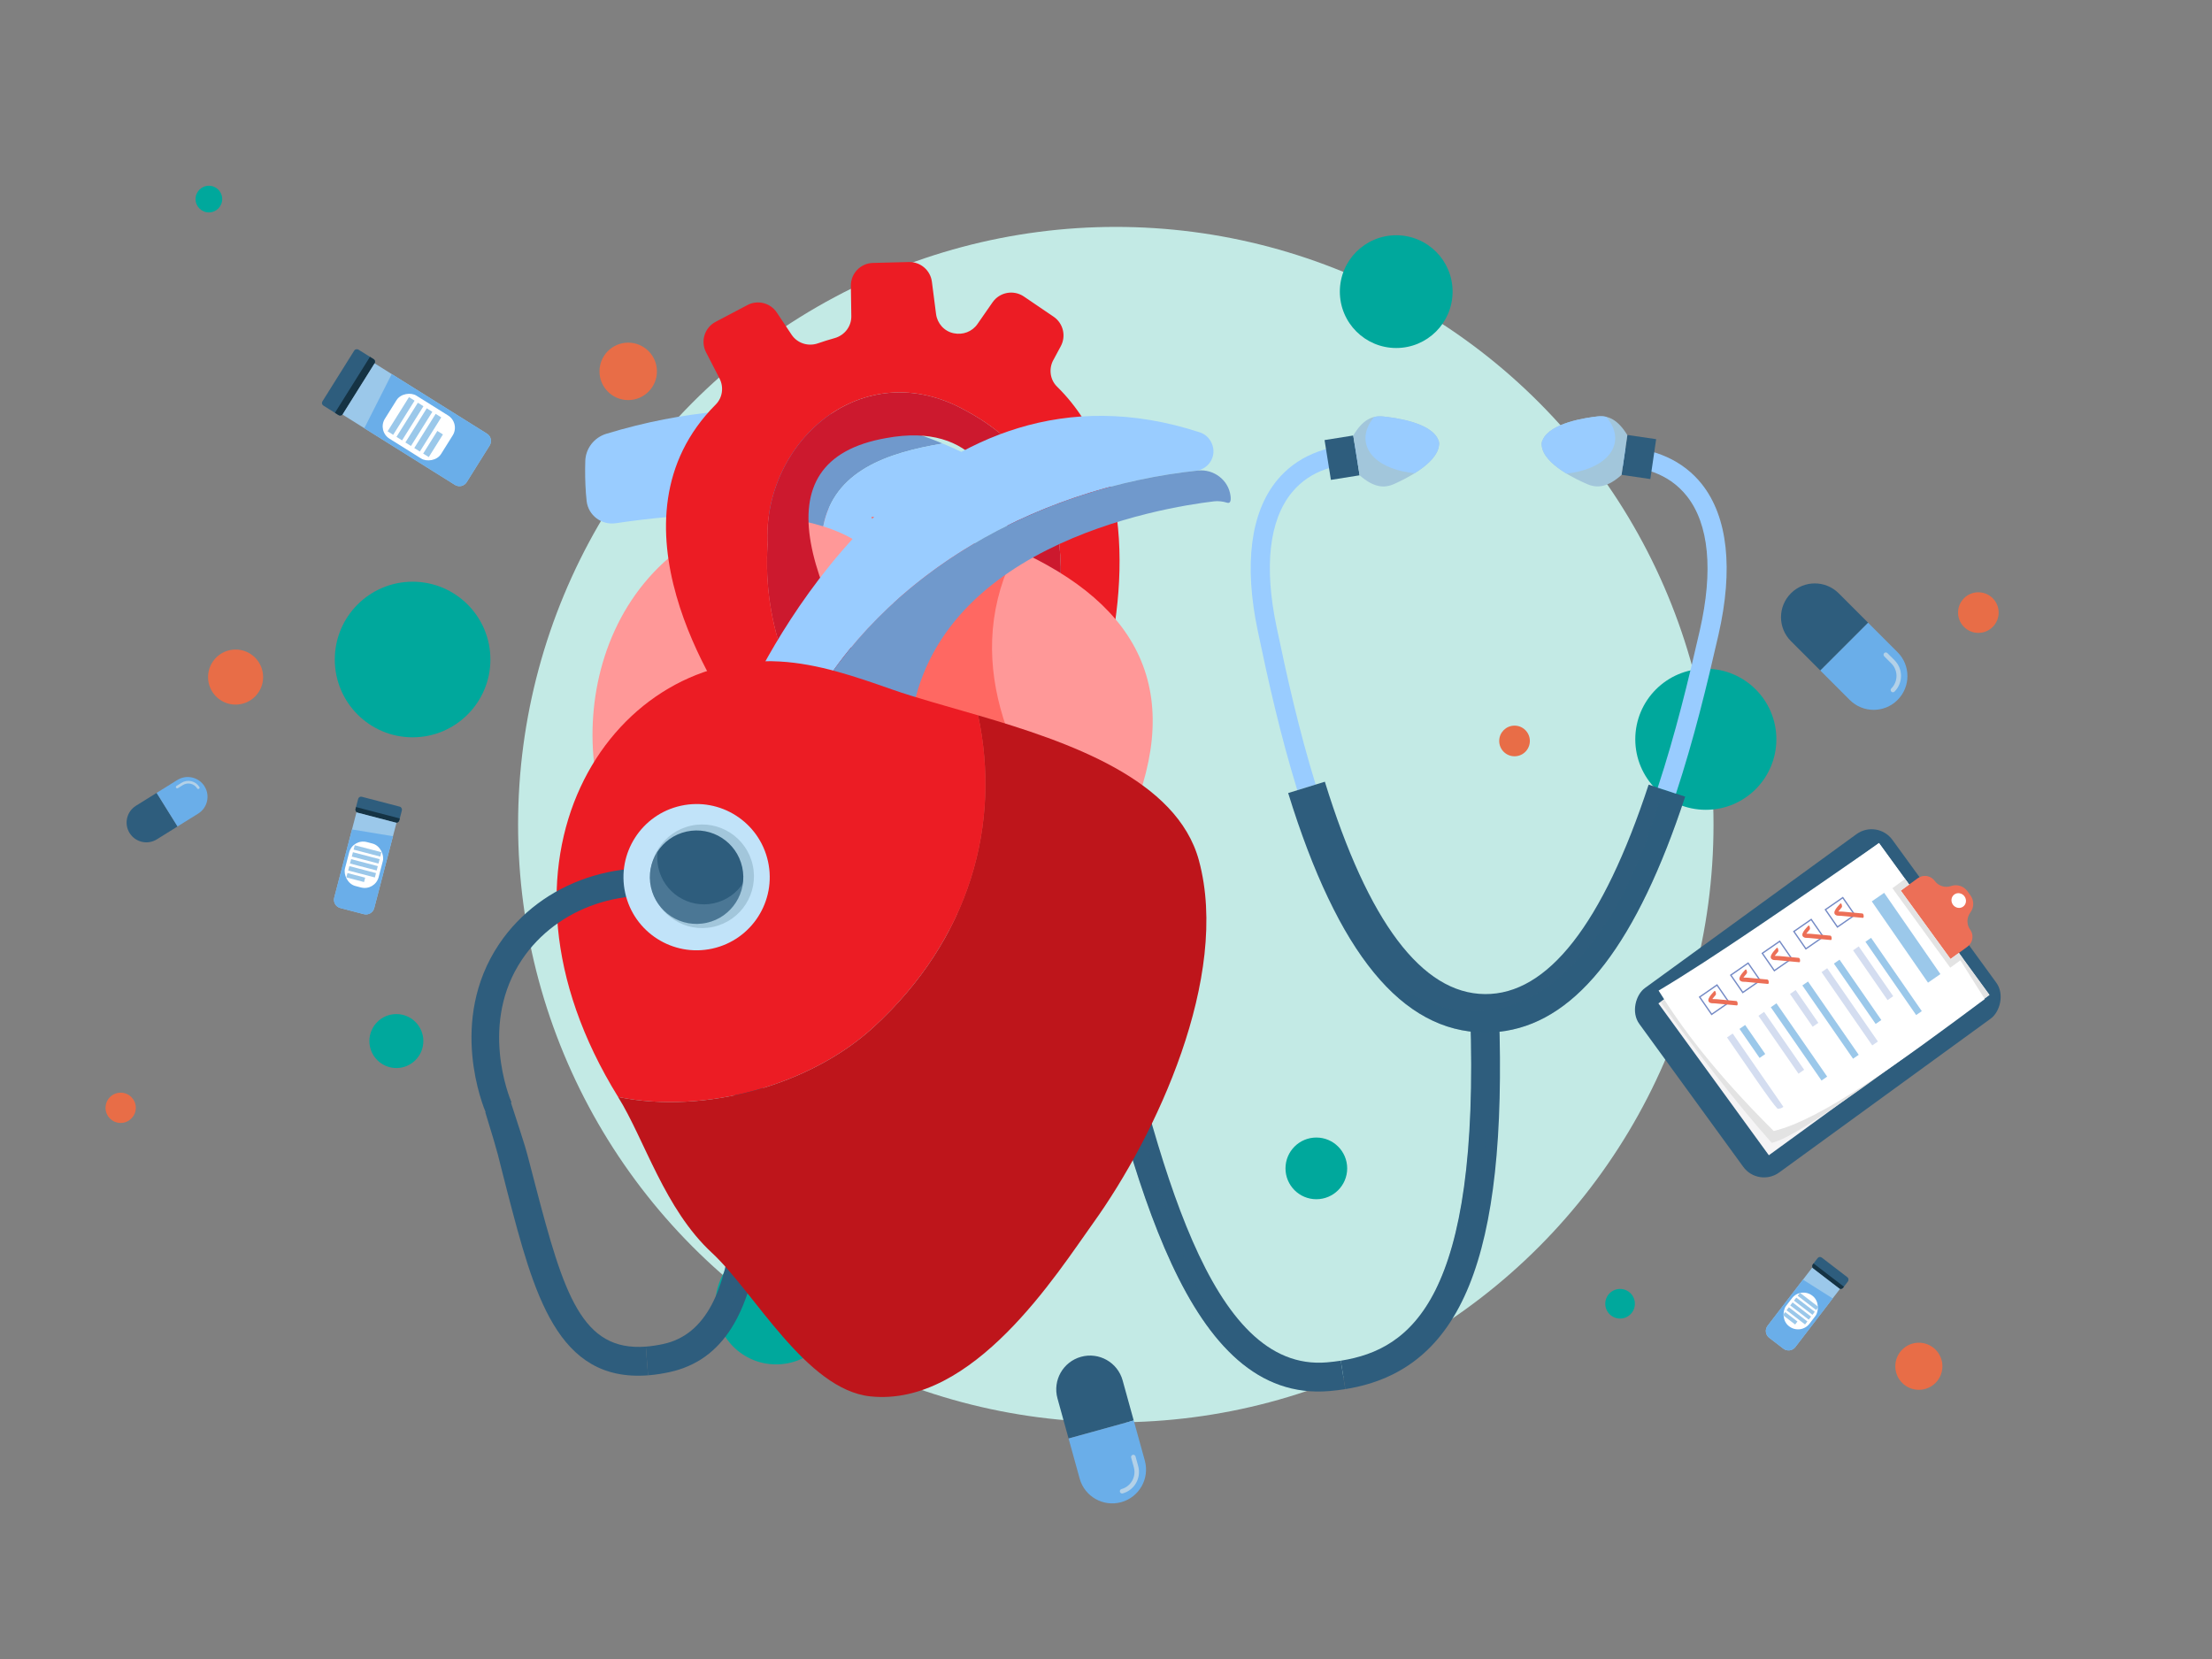 <?xml version="1.0" encoding="UTF-8"?>
<svg xmlns="http://www.w3.org/2000/svg" xmlns:xlink="http://www.w3.org/1999/xlink" viewBox="0 0 1440 1080">
  <rect x="0" y="0" width="1440" height="1080" fill="#808080" stroke="none"/>
  <defs>
    <style>
      .cls-1 {
        stroke-width: 1.72px;
      }

      .cls-1, .cls-2, .cls-3, .cls-4, .cls-5 {
        stroke-miterlimit: 10;
      }

      .cls-1, .cls-2, .cls-5, .cls-6 {
        stroke-linecap: round;
      }

      .cls-1, .cls-4, .cls-5 {
        fill: none;
      }

      .cls-1, .cls-5 {
        stroke: #b3d1e8;
      }

      .cls-7 {
        fill: #d4ddf0;
      }

      .cls-7, .cls-8, .cls-9, .cls-10, .cls-11, .cls-12, .cls-13, .cls-14, .cls-15, .cls-16, .cls-17, .cls-18, .cls-19, .cls-20, .cls-21, .cls-22, .cls-23, .cls-24, .cls-25, .cls-26, .cls-27 {
        stroke-width: 0px;
      }

      .cls-28 {
        clip-path: url(#clippath-11);
      }

      .cls-8, .cls-10 {
        fill: #c1e3f9;
      }

      .cls-29, .cls-9, .cls-20 {
        fill: #2e5d7d;
      }

      .cls-9, .cls-30 {
        mix-blend-mode: multiply;
        opacity: .3;
      }

      .cls-2 {
        fill: #ff9898;
        stroke: #ff9898;
        stroke-width: 12.9px;
      }

      .cls-10 {
        opacity: .2;
      }

      .cls-31 {
        clip-path: url(#clippath-2);
      }

      .cls-32 {
        isolation: isolate;
      }

      .cls-11 {
        fill: #ec1c24;
      }

      .cls-12 {
        fill: #cc192e;
      }

      .cls-13 {
        fill: #be151b;
      }

      .cls-33 {
        clip-path: url(#clippath-6);
      }

      .cls-14 {
        fill: #00a89c;
      }

      .cls-3 {
        stroke: #748ac5;
        stroke-width: .86px;
      }

      .cls-3, .cls-24 {
        fill: #fff;
      }

      .cls-15, .cls-34 {
        fill: #9bc8ea;
      }

      .cls-16 {
        fill: #ec6f57;
      }

      .cls-17 {
        fill: #7099cc;
      }

      .cls-4 {
        stroke: #2e5d7d;
        stroke-width: 18px;
      }

      .cls-35 {
        clip-path: url(#clippath-1);
      }

      .cls-36 {
        clip-path: url(#clippath-4);
      }

      .cls-18 {
        fill: #e3e3e3;
      }

      .cls-5 {
        stroke-width: 2.94px;
      }

      .cls-19 {
        fill: #c3eae5;
      }

      .cls-37 {
        clip-path: url(#clippath-12);
      }

      .cls-6 {
        fill: #e86d47;
        stroke: #e86d47;
        stroke-linejoin: round;
        stroke-width: 1.05px;
      }

      .cls-38 {
        clip-path: url(#clippath-9);
      }

      .cls-39 {
        clip-path: url(#clippath);
      }

      .cls-21 {
        fill: #f5f4f5;
      }

      .cls-40 {
        clip-path: url(#clippath-3);
      }

      .cls-22, .cls-41 {
        fill: #a2c6db;
      }

      .cls-23 {
        fill: #9cf;
      }

      .cls-42 {
        clip-path: url(#clippath-8);
      }

      .cls-43 {
        clip-path: url(#clippath-5);
      }

      .cls-25 {
        fill: #6aaee9;
      }

      .cls-26 {
        fill: #153344;
      }

      .cls-44 {
        clip-path: url(#clippath-10);
      }

      .cls-27 {
        fill: #ff6862;
      }
    </style>
    <clipPath id="clippath">
      <rect class="cls-20" x="205.37" y="241.08" width="42.99" height="15.63" rx="1.93" ry="1.93" transform="translate(-104.47 309.18) rotate(-57.96)"/>
    </clipPath>
    <clipPath id="clippath-1">
      <path class="cls-15" d="M252.68,231.61h39.34v86.33c0,3.07-2.49,5.56-5.56,5.56h-28.22c-3.07,0-5.56-2.49-5.56-5.56v-86.33h0Z" transform="translate(-107.41 361.19) rotate(-57.96)"/>
    </clipPath>
    <clipPath id="clippath-2">
      <rect class="cls-20" x="1179" y="824.18" width="24.9" height="9.05" rx="1.93" ry="1.93" transform="translate(750.8 -554.09) rotate(37.5)"/>
    </clipPath>
    <clipPath id="clippath-3">
      <path class="cls-15" d="M1161.02,826.73h22.79v47.66c0,3.07-2.49,5.56-5.56,5.56h-11.66c-3.07,0-5.56-2.49-5.56-5.56v-47.66h0Z" transform="translate(761.87 -537.41) rotate(37.5)"/>
    </clipPath>
    <clipPath id="clippath-4">
      <rect class="cls-20" x="231.78" y="521.75" width="29.43" height="10.7" rx="1.93" ry="1.93" transform="translate(141.07 -45.16) rotate(14.62)"/>
    </clipPath>
    <clipPath id="clippath-5">
      <path class="cls-15" d="M223.62,531.23h26.94v57.36c0,3.07-2.49,5.56-5.56,5.56h-15.81c-3.07,0-5.56-2.49-5.56-5.56v-57.36h0Z" transform="translate(149.75 -41.63) rotate(14.62)"/>
    </clipPath>
    <clipPath id="clippath-6">
      <path class="cls-20" d="M429.99,894.35c-2.78.45-5.5.78-8.13.98l-1.43-18.69c3.61-.28,7.49-.85,11.51-1.74,55.96-12.2,49.56-118.11,42.78-230.23-3.96-65.48-8.05-133.2.48-186.71,10.16-63.71,37.14-98.26,82.49-105.63.06-.01.12-.02.18-.03l2.98,18.51s-.1.02-.14.02c-82.96,13.48-74.98,145.25-67.28,272.7,7.28,120.37,14.15,234.06-57.5,249.68-2.01.44-4,.82-5.95,1.13Z"/>
    </clipPath>
    <clipPath id="clippath-8">
      <path class="cls-20" d="M876.18,904.25c-.13.02-.26.04-.39.06l-2.95-18.51c.12-.02.25-.04.37-.06,45.19-7.34,90.37-40.15,83.9-225.77l18.73-.65c5.55,159.39-24.26,232.68-99.67,244.93Z"/>
    </clipPath>
    <clipPath id="clippath-9">
      <path class="cls-20" d="M875.8,904.31c-3.32.53-6.82.95-10.37,1.26-92.78,7.92-127.51-136.62-161.09-276.41-32-133.21-65.09-270.95-143.49-258.35l-2.98-18.51c95.54-15.36,130.69,130.97,164.69,272.48,31.73,132.08,64.55,268.66,141.26,262.11,3.1-.27,6.14-.64,9.02-1.09l2.95,18.51Z"/>
    </clipPath>
    <clipPath id="clippath-10">
      <path class="cls-20" d="M1073.25,510.81c-29.87,90.84-65.75,136.74-106.64,136.33h0c-40.89-.37-75.93-46.89-104.14-138.25l-23.88,7.37c32.23,104.4,74.03,155.38,127.79,155.87h0c4.72.04,9.34-.3,13.89-1.04,47.3-7.68,85.59-57.79,116.73-152.48l-23.74-7.81Z"/>
    </clipPath>
    <clipPath id="clippath-11">
      <path class="cls-22" d="M936.79,287.89s0-.02,0-.03c-.07-.69-.28-1.3-.63-1.83-4.9-11.26-28.9-14.2-35.72-14.91-7.18-.74-13.36,2.13-19.48,12.4l1.22,7.67,1.68,10.53,1.22,7.67c9.01,7.86,15.78,8.66,22.37,5.73,6.26-2.78,28.16-13.04,29.32-25.27.16-.61.18-1.26.03-1.93,0,0,0-.02,0-.02Z"/>
    </clipPath>
    <clipPath id="clippath-12">
      <path class="cls-22" d="M1003.64,288.35s0-.02,0-.03c.06-.69.27-1.3.6-1.84,4.76-11.32,28.72-14.58,35.52-15.37,7.17-.83,13.38,1.95,19.64,12.14l-1.12,7.68-1.54,10.55-1.12,7.68c-8.91,7.97-15.66,8.87-22.29,6.02-6.29-2.7-28.32-12.67-29.64-24.88-.17-.61-.19-1.25-.05-1.93,0,0,0-.02,0-.02Z"/>
    </clipPath>
  </defs>
  <g class="cls-32">
    <g id="Tryb_izolacji-2" data-name="Tryb izolacji">
      <circle class="cls-19" cx="726.38" cy="536.82" r="389.11"/>
      <g>
        <g>
          <g>
            <rect class="cls-29" x="205.37" y="241.08" width="42.99" height="15.63" rx="1.93" ry="1.93" transform="translate(-104.47 309.18) rotate(-57.96)"/>
            <g class="cls-39">
              <rect class="cls-26" x="208.88" y="248.84" width="46.55" height="6.04" transform="translate(-104.5 315.05) rotate(-57.96)"/>
            </g>
          </g>
          <g>
            <path class="cls-34" d="M252.68,231.61h39.34v86.33c0,3.07-2.49,5.56-5.56,5.56h-28.22c-3.07,0-5.56-2.49-5.56-5.56v-86.33h0Z" transform="translate(-107.41 361.19) rotate(-57.96)"/>
            <g class="cls-35">
              <polygon class="cls-25" points="235.07 282.91 256.75 240.06 325.54 283.11 300.77 322.69 235.07 282.91"/>
            </g>
          </g>
          <rect class="cls-24" x="256.1" y="256.42" width="33.05" height="43.17" rx="9.4" ry="9.4" transform="translate(-107.66 361.64) rotate(-57.96)"/>
          <g>
            <rect class="cls-15" x="247.98" y="268.64" width="26.23" height="4.29" transform="translate(-106.95 348.47) rotate(-57.96)"/>
            <rect class="cls-15" x="253.77" y="272.26" width="26.23" height="4.29" transform="translate(-107.31 355.08) rotate(-57.96)"/>
            <rect class="cls-15" x="259.56" y="275.89" width="26.23" height="4.29" transform="translate(-107.66 361.7) rotate(-57.96)"/>
            <rect class="cls-15" x="265.35" y="279.51" width="26.23" height="4.29" transform="translate(-108.01 368.31) rotate(-57.96)"/>
            <rect class="cls-15" x="273.22" y="286.88" width="17.39" height="4.29" transform="translate(-112.64 374.69) rotate(-57.96)"/>
          </g>
        </g>
        <g>
          <g>
            <rect class="cls-29" x="1179" y="824.18" width="24.9" height="9.05" rx="1.93" ry="1.93" transform="translate(750.8 -554.09) rotate(37.5)"/>
            <g class="cls-31">
              <rect class="cls-26" x="1175.97" y="829.84" width="26.96" height="3.5" transform="translate(752.15 -552.28) rotate(37.5)"/>
            </g>
          </g>
          <g>
            <path class="cls-34" d="M1161.02,826.73h22.79v47.66c0,3.07-2.49,5.56-5.56,5.56h-11.66c-3.07,0-5.56-2.49-5.56-5.56v-47.66h0Z" transform="translate(761.87 -537.41) rotate(37.5)"/>
            <g class="cls-40">
              <polygon class="cls-25" points="1171.38 831.55 1194.89 846.42 1166.28 883.71 1144.82 867.24 1171.38 831.55"/>
            </g>
          </g>
          <rect class="cls-24" x="1162.57" y="840.98" width="19.14" height="25" rx="9.4" ry="9.4" transform="translate(761.9 -537.22) rotate(37.5)"/>
          <g>
            <rect class="cls-15" x="1169.34" y="845.99" width="15.19" height="2.48" transform="translate(759.08 -541.43) rotate(37.5)"/>
            <rect class="cls-15" x="1166.93" y="849.13" width="15.19" height="2.48" transform="translate(760.5 -539.31) rotate(37.5)"/>
            <rect class="cls-15" x="1164.52" y="852.27" width="15.19" height="2.48" transform="translate(761.91 -537.2) rotate(37.5)"/>
            <rect class="cls-15" x="1162.11" y="855.41" width="15.19" height="2.48" transform="translate(763.32 -535.08) rotate(37.5)"/>
            <rect class="cls-15" x="1160.23" y="856.99" width="10.08" height="2.48" transform="translate(763.37 -532.05) rotate(37.5)"/>
          </g>
        </g>
        <g>
          <g>
            <rect class="cls-29" x="231.78" y="521.75" width="29.43" height="10.7" rx="1.93" ry="1.93" transform="translate(141.07 -45.16) rotate(14.62)"/>
            <g class="cls-36">
              <rect class="cls-26" x="229.71" y="529.09" width="31.88" height="4.14" transform="translate(142.07 -44.81) rotate(14.62)"/>
            </g>
          </g>
          <g>
            <path class="cls-34" d="M223.62,531.23h26.94v57.36c0,3.07-2.49,5.56-5.56,5.56h-15.81c-3.07,0-5.56-2.49-5.56-5.56v-57.36h0Z" transform="translate(149.75 -41.63) rotate(14.62)"/>
            <g class="cls-43">
              <polygon class="cls-25" points="225.95 539.43 258.39 544.81 244.36 598.58 213.43 590.5 225.95 539.43"/>
            </g>
          </g>
          <rect class="cls-24" x="225.54" y="548.18" width="22.63" height="29.56" rx="9.4" ry="9.4" transform="translate(149.81 -41.56) rotate(14.62)"/>
          <g>
            <rect class="cls-15" x="230.23" y="552.48" width="17.96" height="2.94" transform="translate(147.61 -42.45) rotate(14.62)"/>
            <rect class="cls-15" x="229.05" y="557.01" width="17.96" height="2.94" transform="translate(148.72 -42) rotate(14.62)"/>
            <rect class="cls-15" x="227.87" y="561.53" width="17.96" height="2.94" transform="translate(149.82 -41.56) rotate(14.62)"/>
            <rect class="cls-15" x="226.69" y="566.06" width="17.96" height="2.94" transform="translate(150.93 -41.11) rotate(14.62)"/>
            <rect class="cls-15" x="225.6" y="569.82" width="11.91" height="2.94" transform="translate(151.74 -39.96) rotate(14.62)"/>
          </g>
        </g>
        <g>
          <rect class="cls-20" x="1109.01" y="551.3" width="148.52" height="203.73" rx="16.74" ry="16.74" transform="translate(1015.6 -687.96) rotate(53.97)"/>
          <g>
            <g>
              <rect class="cls-21" x="1098.59" y="589.41" width="177.57" height="122.24" transform="translate(-155.53 822.75) rotate(-36.03)"/>
              <path class="cls-18" d="M1295.13,647.75c-55.98,40.76-122.21,91.68-141.73,96.27-22.85-25.74-47.31-57.56-72.39-91.7l151.26-90.09,62.86,85.53Z"/>
              <path class="cls-24" d="M1154.7,736.3c-38.32-38.16-59.67-66.76-74.96-91.43,34.5-20.45,89.03-58.25,143.48-95.98l37.73,52.12,31.14,49.36c-55.09,41.11-106.39,78.53-137.4,85.92Z"/>
            </g>
            <g>
              <rect class="cls-15" x="1208.62" y="605.57" width="64.33" height="9.8" transform="translate(1036.87 -757.24) rotate(55.32)"/>
              <g>
                <g>
                  <g>
                    <rect class="cls-15" x="1203.65" y="633.43" width="58.02" height="4.48" transform="translate(1054.1 -739.7) rotate(55.32)"/>
                    <rect class="cls-7" x="1199.61" y="631.35" width="39.44" height="4.48" transform="translate(1046.65 -729.63) rotate(55.32)"/>
                  </g>
                  <g>
                    <rect class="cls-3" x="1190.96" y="587.05" width="13.74" height="13.74" transform="translate(1004.75 -729.05) rotate(55.32)"/>
                    <path class="cls-16" d="M1197.96,588.3c-1.06,1.3-6.1,5.93-2.56,7.56.82.38,2.14.23,3.03.32,1.59.15,3.18.3,4.77.45,3.18.3,6.36.6,9.54.89.82.08.66-2.76-.37-2.86-2.83-.26-5.65-.53-8.48-.79-1.41-.13-2.83-.26-4.24-.4-.98-.09-3.8.09-4.54-.56.17.52.34,1.05.52,1.57-.03.48,1.31-1.35,1.35-1.4.66-.8,1.31-1.6,1.97-2.4.54-.66-.19-3.36-.99-2.38h0Z"/>
                  </g>
                </g>
                <g>
                  <g>
                    <rect class="cls-15" x="1185.32" y="643.43" width="47.78" height="4.48" transform="translate(1052.22 -716.11) rotate(55.32)"/>
                    <rect class="cls-7" x="1175.07" y="653.2" width="58.02" height="4.48" transform="translate(1058.04 -707.68) rotate(55.32)"/>
                  </g>
                  <g>
                    <rect class="cls-3" x="1170.42" y="601.26" width="13.74" height="13.74" transform="translate(1007.58 -706.04) rotate(55.32)"/>
                    <path class="cls-16" d="M1177.11,602.73c-1.06,1.3-6.1,5.93-2.56,7.56.82.38,2.14.23,3.03.32,1.59.15,3.18.3,4.77.45,3.18.3,6.36.6,9.54.89.82.08.66-2.76-.37-2.86-2.83-.26-5.65-.53-8.48-.79-1.41-.13-2.83-.26-4.24-.4-.98-.09-3.8.09-4.54-.56.17.52.34,1.05.52,1.57-.03.48,1.31-1.35,1.35-1.4.66-.8,1.31-1.6,1.97-2.4.54-.66-.19-3.36-.99-2.38h0Z"/>
                  </g>
                </g>
                <g>
                  <g>
                    <rect class="cls-15" x="1162.58" y="661.85" width="58.02" height="4.48" transform="translate(1059.77 -693.67) rotate(55.32)"/>
                    <rect class="cls-7" x="1161.45" y="654.22" width="25.95" height="4.48" transform="translate(1046.1 -682.84) rotate(55.32)"/>
                  </g>
                  <g>
                    <rect class="cls-3" x="1149.89" y="615.47" width="13.74" height="13.74" transform="translate(1010.41 -683.03) rotate(55.32)"/>
                    <path class="cls-16" d="M1156.54,617.19c-1.06,1.3-6.1,5.93-2.56,7.56.82.38,2.14.23,3.03.32,1.59.15,3.18.3,4.77.45,3.18.3,6.36.6,9.54.89.82.08.66-2.76-.37-2.86-2.83-.26-5.65-.53-8.48-.79-1.41-.13-2.83-.26-4.24-.4-.98-.09-3.8.09-4.54-.56.17.52.34,1.05.52,1.57-.03.48,1.31-1.35,1.35-1.4.66-.8,1.31-1.6,1.97-2.4.54-.66-.19-3.36-.99-2.38h0Z"/>
                  </g>
                </g>
                <g>
                  <g>
                    <rect class="cls-15" x="1142.04" y="676.05" width="58.02" height="4.48" transform="translate(1062.6 -670.66) rotate(55.32)"/>
                    <rect class="cls-7" x="1136.63" y="676.61" width="45.83" height="4.48" transform="translate(1058.09 -660.96) rotate(55.32)"/>
                  </g>
                  <g>
                    <rect class="cls-3" x="1129.35" y="629.68" width="13.74" height="13.74" transform="translate(1013.25 -660.01) rotate(55.32)"/>
                    <path class="cls-16" d="M1136.14,631.31c-1.06,1.3-6.1,5.93-2.56,7.56.82.38,2.14.23,3.03.32,1.59.15,3.18.3,4.77.45,3.18.3,6.36.6,9.54.89.82.08.66-2.76-.37-2.86-2.83-.26-5.65-.53-8.48-.79-1.41-.13-2.83-.26-4.24-.4-.98-.09-3.8.09-4.54-.56.17.52.34,1.05.52,1.57-.03.48,1.31-1.35,1.35-1.4.66-.8,1.31-1.6,1.97-2.4.54-.66-.19-3.36-.99-2.38h0Z"/>
                  </g>
                </g>
                <g>
                  <g>
                    <rect class="cls-15" x="1129.21" y="675.75" width="23" height="4.48" transform="translate(1049.27 -645.84) rotate(55.32)"/>
                    <path class="cls-7" d="M1160.98,720.54l-33.01-47.72-3.69,2.55c12.77,18.46,28.73,42.19,32.88,46.38,1.33.12,2.61-.22,3.82-1.21Z"/>
                  </g>
                  <g>
                    <rect class="cls-3" x="1109.08" y="643.93" width="13.74" height="13.74" transform="translate(1016.23 -637.2) rotate(55.32)"/>
                    <path class="cls-16" d="M1115.91,645.3c-1.06,1.3-6.1,5.93-2.56,7.56.82.38,2.14.23,3.03.32,1.59.15,3.18.3,4.77.45,3.18.3,6.36.6,9.54.89.82.08.66-2.76-.37-2.86-2.83-.26-5.65-.53-8.48-.79-1.41-.13-2.83-.26-4.24-.4-.98-.09-3.8.09-4.54-.56.17.52.34,1.05.52,1.57-.03.48,1.31-1.35,1.35-1.4.66-.8,1.31-1.6,1.97-2.4.54-.66-.19-3.36-.99-2.38h0Z"/>
                  </g>
                </g>
              </g>
            </g>
          </g>
          <g>
            <path class="cls-16" d="M1280.85,616.25l-11.08,8.06-32.39-44.53,11.08-8.06c1.77-1.29,3.89-1.73,5.89-1.42.25.04.49.09.73.16,1.72.44,3.31,1.46,4.43,3.01.84,1.16,1.92,2.08,3.13,2.73.53.28,1.07.51,1.64.69,1.87.59,3.91.59,5.86-.09,1.99-.69,4.08-.67,5.98-.05,1.82.6,3.46,1.76,4.64,3.38l2.02,2.78c1.18,1.63,1.78,3.54,1.79,5.46,0,2-.62,4-1.89,5.68-1.24,1.64-1.87,3.59-1.89,5.55,0,.59.05,1.18.15,1.77.25,1.35.79,2.66,1.63,3.82,1.13,1.55,1.61,3.37,1.49,5.14-.14,2.27-1.25,4.47-3.24,5.91Z"/>
            <polygon class="cls-18" points="1277.83 623.97 1269.59 629.96 1231.95 578.2 1240.19 572.2 1242.82 575.82 1237.38 579.78 1269.76 624.31 1275.21 620.35 1277.83 623.97"/>
            <ellipse class="cls-24" cx="1275.14" cy="586.36" rx="4.64" ry="4.88" transform="translate(-101 862.1) rotate(-36.03)"/>
          </g>
        </g>
        <circle class="cls-14" cx="268.6" cy="429.34" r="50.65"/>
        <circle class="cls-14" cx="856.93" cy="760.61" r="20.08"/>
        <circle class="cls-6" cx="985.95" cy="482.36" r="9.45"/>
        <circle class="cls-14" cx="1110.48" cy="481.26" r="45.92"/>
        <circle class="cls-6" cx="1287.9" cy="398.79" r="12.69"/>
        <circle class="cls-14" cx="908.93" cy="189.85" r="36.7"/>
        <circle class="cls-6" cx="153.37" cy="440.77" r="17.4"/>
        <circle class="cls-6" cx="408.96" cy="241.76" r="18.17"/>
        <circle class="cls-14" cx="135.98" cy="129.6" r="8.68"/>
        <circle class="cls-14" cx="505.26" cy="848.73" r="39.48"/>
        <circle class="cls-14" cx="258.03" cy="677.72" r="17.57"/>
        <circle class="cls-6" cx="78.56" cy="721.18" r="9.33"/>
        <circle class="cls-14" cx="1054.66" cy="848.73" r="9.64"/>
        <circle class="cls-6" cx="1249.17" cy="889.43" r="14.81"/>
      </g>
      <g>
        <g>
          <g>
            <path class="cls-29" d="M429.99,894.35c-2.78.45-5.5.78-8.13.98l-1.43-18.69c3.61-.28,7.49-.85,11.51-1.74,55.96-12.2,49.56-118.11,42.78-230.23-3.96-65.48-8.05-133.2.48-186.71,10.16-63.71,37.14-98.26,82.49-105.63.06-.01.12-.02.18-.03l2.98,18.51s-.1.02-.14.02c-82.96,13.48-74.98,145.25-67.28,272.7,7.28,120.37,14.15,234.06-57.5,249.68-2.01.44-4,.82-5.95,1.13Z"/>
            <g class="cls-33">
              <g class="cls-30">
                <path class="cls-20" d="M436.33,912.53c-2.78.45-5.5.78-8.13.98l-1.43-18.69c3.61-.28,7.49-.85,11.51-1.74,17.08-3.76,28.16-17.1,34.68-32.63,10.67-25.43,6.5-48.13-2.32-73.74-5.03-14.62-10.84-29.18-13.55-44.48-2.47-13.96-1.93-28.31-4.26-42.64-5.59-34.24-11.18-68.48-16.76-102.73-2.13-13.03-4.26-26.11-4.7-39.3-.94-28.01,5.74-55.68,12.96-82.76,1.91-7.18,3.99-14.59,8.74-20.31,15.81-19.05,35.6-34.18,54.01-50.56,17.78-15.81,32.23-29.4,56.96-33.42.06,0,.12-.02.18-.03l2.98,18.51s-.1.02-.14.02c-82.96,13.48-74.98,145.25-67.28,272.7,7.28,120.37,14.15,234.06-57.5,249.68-2.01.44-4,.82-5.95,1.13Z"/>
              </g>
            </g>
          </g>
          <path class="cls-29" d="M331.69,714.96c12,37.02,9.05,26.82,16.72,56.24,18.65,71.48,30.32,108.62,72.03,105.44l1.43,18.69c-59.26,4.52-74.24-52.91-91.59-119.4-7.53-28.88-4.06-18.31-14.34-51.83"/>
          <g>
            <path class="cls-29" d="M876.18,904.25c-.13.02-.26.04-.39.06l-2.95-18.51c.12-.02.25-.04.37-.06,45.19-7.34,90.37-40.15,83.9-225.77l18.73-.65c5.55,159.39-24.26,232.68-99.67,244.93Z"/>
            <g class="cls-42">
              <g class="cls-30">
                <path class="cls-20" d="M856.13,887.19c-.13,0-.26.02-.39.03l-1.33-18.7c.12,0,.25-.02.38-.03,45.66-3.39,93.51-32.16,103.18-217.64l18.72.98c-8.3,159.27-44.36,229.7-120.55,235.36Z"/>
              </g>
            </g>
          </g>
          <g>
            <path class="cls-29" d="M875.8,904.31c-3.32.53-6.82.95-10.37,1.26-92.78,7.92-127.51-136.62-161.09-276.41-32-133.21-65.09-270.95-143.49-258.35l-2.98-18.51c95.54-15.36,130.69,130.97,164.69,272.48,31.73,132.08,64.55,268.66,141.26,262.11,3.1-.27,6.14-.64,9.02-1.09l2.95,18.51Z"/>
            <g class="cls-38">
              <g class="cls-30">
                <path class="cls-20" d="M873.7,923.64c-3.32.53-6.82.95-10.37,1.26-92.78,7.92-127.51-136.62-161.09-276.41-32-133.21-65.09-270.95-143.49-258.35l-2.98-18.51c95.54-15.36,130.69,130.97,164.69,272.48,31.73,132.08,64.55,268.66,141.26,262.11,3.1-.27,6.14-.64,9.02-1.09l2.95,18.51Z"/>
              </g>
            </g>
          </g>
          <path class="cls-23" d="M844.55,514.42c-11.08-35.88-18.94-71.17-25.8-103.96-8.98-42.98-4.64-76.79,12.56-97.76,12.37-15.08,31.42-23.27,53.63-23.08l-.11,12.5c-12.98-.12-31.13,3-43.85,18.5-14.72,17.94-18.17,48.12-9.99,87.27,6.79,32.49,14.58,67.44,25.5,102.83l-11.94,3.69Z"/>
          <g>
            <path class="cls-29" d="M1073.25,510.81c-29.87,90.84-65.75,136.74-106.64,136.33h0c-40.89-.37-75.93-46.89-104.14-138.25l-23.88,7.37c32.23,104.4,74.03,155.38,127.79,155.87h0c4.72.04,9.34-.3,13.89-1.04,47.3-7.68,85.59-57.79,116.73-152.48l-23.74-7.81Z"/>
            <g class="cls-44">
              <path class="cls-9" d="M1086.51,507.56c.27-.53.55-1.05.83-1.57,1.87-3.47,4.06-6.89,7.21-9.27,10.12-7.63,20.78,1.92,26.93,9.74,12.9,16.41,23.99,35.77,23.64,56.64-.26,15.74-7.03,30.63-14.87,44.27-20.76,36.12-50.72,67.66-88.1,86.06-37.37,18.4-82.42,22.7-121.15,7.36-30.58-12.11-55.39-35.22-78.01-59.09-11.69-12.34-23.14-25.2-30.97-40.28-6.04-11.62-9.79-24.33-12.07-37.23-2.3-13.04-3.07-26.67.82-39.33,3.89-12.65,13.08-24.22,25.68-28.26,21.77,39.2,29,83.49,57.62,119.8,18.38,23.31,43.5,41.43,74.16,41.71,4.72.04,9.34-.3,13.89-1.04,30.82-5.01,54.15-28,71.07-52.84,10.43-15.31,18.54-32.05,25.5-49.18,6.28-15.46,10.18-32.65,17.82-47.48Z"/>
            </g>
          </g>
          <path class="cls-23" d="M1091.05,516.67l-11.87-3.9c11.56-35.17,19.99-69.97,27.37-102.34,8.9-39,5.99-69.23-8.39-87.44-12.43-15.74-30.52-19.18-43.51-19.3l.11-12.5c22.21.2,41.11,8.74,53.2,24.05,16.81,21.28,20.54,55.16,10.77,97.97-7.45,32.67-15.96,67.81-27.69,103.47Z"/>
          <g>
            <rect class="cls-20" x="864.23" y="284.82" width="18.91" height="26.24" transform="translate(-35.99 141.15) rotate(-9.05)"/>
            <g>
              <path class="cls-41" d="M936.79,287.89s0-.02,0-.03c-.07-.69-.28-1.3-.63-1.83-4.9-11.26-28.9-14.2-35.72-14.91-7.18-.74-13.36,2.13-19.48,12.4l1.22,7.67,1.68,10.53,1.22,7.67c9.01,7.86,15.78,8.66,22.37,5.73,6.26-2.78,28.16-13.04,29.32-25.27.16-.61.18-1.26.03-1.93,0,0,0-.02,0-.02Z"/>
              <g class="cls-28">
                <path class="cls-23" d="M982.09,272.94c2.37,14.9-16.52,30.29-42.19,34.38-25.68,4.09-48.41-4.67-50.79-19.57-2.37-14.9,16.52-30.29,42.19-34.38,25.67-4.09,48.41,4.67,50.79,19.57Z"/>
              </g>
            </g>
          </g>
          <g>
            <rect class="cls-20" x="1057.42" y="284.46" width="18.91" height="26.24" transform="translate(2079.56 746.16) rotate(-171.69)"/>
            <g>
              <path class="cls-41" d="M1003.64,288.35s0-.02,0-.03c.06-.69.27-1.3.6-1.84,4.76-11.32,28.72-14.58,35.52-15.37,7.17-.83,13.38,1.95,19.64,12.14l-1.12,7.68-1.54,10.55-1.12,7.68c-8.91,7.97-15.66,8.87-22.29,6.02-6.29-2.7-28.32-12.67-29.64-24.88-.17-.61-.19-1.25-.05-1.93,0,0,0-.02,0-.02Z"/>
              <g class="cls-37">
                <path class="cls-23" d="M958.15,273.98c-2.18,14.93,16.91,30.07,42.63,33.83,25.73,3.76,48.35-5.3,50.53-20.23,2.18-14.93-16.91-30.07-42.63-33.83-25.73-3.76-48.35,5.3-50.53,20.23Z"/>
              </g>
            </g>
          </g>
        </g>
        <g id="_1-2" data-name="1">
          <g>
            <path class="cls-2" d="M567.3,336.52c-40.47,1.06-82.9.07-116.33,22.84-82.33,56.09-71.25,188.98-9.64,221.96,54.16,29,125.12,29.64,183.62,15.8-13.64-88.72-24.57-177.58-57.65-260.6Z"/>
            <path class="cls-17" d="M467.36,267.97c-14.85,20.68-24.57,44.09-31.13,68.47,31.79-2.71,70.23-2.99,99.7,6.24,7.01-36.16,41.45-47.89,77.74-53.95-30.27-12.61-80.96-26.85-146.31-20.76Z"/>
            <path class="cls-23" d="M394.65,282.41c-7.8,2.38-13.37,9.46-13.63,17.62-.22,7.07-.1,14.14.41,21.14.12,1.69.29,3.39.48,5.08,1.08,9.27,9.73,15.74,18.96,14.36,9.83-1.47,22-3.03,35.33-4.17.01,0,.02,0,.03-.02,6.56-24.37,16.27-47.77,31.12-68.45-22.58,2.1-46.86,6.56-72.7,14.44Z"/>
            <path class="cls-23" d="M535.93,342.68c16.34,5.12,29.91,13.14,38.02,25.3,38.46-28.5,71.5-62.92,71.5-62.92,0,0-11.22-7.76-31.77-16.33-36.29,6.06-70.73,17.79-77.74,53.95Z"/>
            <path class="cls-11" d="M685.71,234.4l4.87-9.05c3.58-6.65,1.55-14.94-4.69-19.18l-19.36-13.15c-6.68-4.54-15.78-2.85-20.39,3.79l-9.85,14.18c-3.42,4.92-9.46,7.19-15.33,5.97-.07-.01-.13-.03-.2-.04-6.07-1.26-10.6-6.35-11.4-12.5l-2.7-20.99c-.96-7.49-7.44-13.04-14.99-12.85l-23.4.59c-8.08.2-14.48,6.87-14.36,14.95l.29,19.7c.1,6.7-4.41,12.49-10.86,14.29-3.65,1.02-7.28,2.15-10.88,3.4-6.36,2.21-13.41-.02-17.15-5.63l-9.61-14.42c-4.19-6.29-12.46-8.39-19.14-4.86l-20.71,10.92c-7.15,3.77-9.93,12.59-6.23,19.78l8.79,17.1c2.88,5.6,1.97,12.48-2.47,16.94-74.62,74.84,1.04,187.95,16.06,208.73,1.59,2.2,3.75,3.9,6.26,4.94,4.09,1.69,11.2,4.53,19.86,7.57,12.71,4.47,24.14-9.06,17.81-20.95-17.66-33.14-28.79-68.28-26.29-108.4.03-.4.03-.81,0-1.22-3.17-66.86,62.21-123.9,128.64-86.92,71.52,38.18,70.75,107.4,50.23,176.96-2.3,7.8,2,16.03,9.79,18.37,2.6.78,5.38,1.55,8.35,2.3,7.59,1.91,15.38-2.31,17.77-9.76,19.03-59.24,26.96-150.95-26.31-203.28-4.59-4.51-5.48-11.61-2.42-17.28Z"/>
            <path class="cls-12" d="M628.3,267.09c-66.64-37.09-132.21,20.41-128.61,87.53-3.49,53.28,17.04,97.78,45.08,140.44,22.76,4.66,44.09,4.5,47.67-10.94-65.9-98.11-101.17-184.04-15.49-198.95,115.17-21.16,75.09,157.61,75.09,157.61,0,0,4.27,7.16,22.31,14.7,24.3-73.94,30.08-149.75-46.04-190.38Z"/>
            <path class="cls-27" d="M664.7,366.33c-24.62-11.81-54.68-21.73-90.01-30.05-2.55.03-4.9.18-7.39.24,33.08,83.02,5.02,181.73,57.65,260.6,33.54-7.94,64.1-21.55,86.79-40.46-45.71-56.25-78.51-123.26-47.04-190.33Z"/>
            <path class="cls-2" d="M664.7,366.33c-31.47,67.06,1.33,134.07,47.04,190.33,3.71-3.09,7.26-6.29,10.53-9.67,43.27-86.46,20.61-143.16-57.57-180.65Z"/>
            <path class="cls-23" d="M788.88,288.7c-.04-.08-.07-.16-.11-.24-1.44-3.27-4.2-5.86-7.6-6.97-176.93-57.86-277.07,134.12-295.58,173.7-2.35,5.02-1.21,10.96,2.85,14.75,3.04,2.84,7.56,6.24,14.21,9.82,6.37,3.43,14.28.78,17.46-5.72,47.54-97.31,151.69-155.93,258.35-167.57,8.61-.94,13.91-9.84,10.42-17.76Z"/>
            <path class="cls-17" d="M537.18,492.81c9.05,2.45,19.57,4.76,31.81,6.79,11.54,1.92,22.1-6.57,22.8-18.25,7.56-125.89,165.38-151.07,198.53-154.98,2.89-.34,5.78.05,8.56.9,1.39.43,2.75-.15,2.17-4.57-1.34-10.24-10.92-17.46-21.2-16.38-103.59,10.91-205.04,66.15-254.81,158.12-6.06,11.21-.17,25.04,12.13,28.37Z"/>
            <path class="cls-11" d="M568.5,668.86c63.11-57.76,83.35-132.56,68.24-203.18-20.98-6.14-40.6-11.43-55.9-16.8-23.85-8.38-48.1-16.84-73.34-18.25-110.77-6.22-199.98,130.2-105.09,283.51,56.57,11.49,125.08-7.75,166.09-45.28Z"/>
            <path class="cls-13" d="M780.52,560.23c-14.32-52.91-84.49-77.18-143.79-94.55,15.11,70.62-5.12,145.42-68.24,203.18-41.01,37.53-109.52,56.77-166.09,45.28,17.4,28.11,30.23,72.93,61.02,101.4,27.47,25.4,61.4,89.11,103.16,93.49,66.96,7.04,121.61-80.15,145.08-112.84,40.79-56.82,89.34-160.28,68.85-235.96Z"/>
          </g>
        </g>
        <g>
          <path class="cls-4" d="M324.7,721.18c-1.58-3.67-23.09-55.91,7.75-101.67,25.15-37.32,74.31-54.29,121.02-40.6"/>
          <path class="cls-8" d="M499.98,560.81c5.65,25.68-10.59,51.08-36.27,56.72-25.68,5.65-51.08-10.59-56.72-36.27-5.65-25.68,10.59-51.08,36.27-56.72,25.68-5.65,51.08,10.59,56.72,36.28Z"/>
          <path class="cls-22" d="M490.02,563.21c4,18.19-7.5,36.17-25.69,40.17-18.19,4-36.17-7.5-40.17-25.69-4-18.19,7.5-36.17,25.69-40.17,18.19-4,36.17,7.5,40.17,25.69Z"/>
          <path class="cls-20" d="M483.18,564.51c3.61,16.41-6.77,32.63-23.17,36.24-16.41,3.61-32.63-6.77-36.24-23.17-3.61-16.41,6.77-32.63,23.17-36.24,16.41-3.61,32.63,6.77,36.24,23.17Z"/>
          <path class="cls-10" d="M464.82,588.01c-16.41,3.61-32.63-6.77-36.24-23.17-.77-3.51-.87-7.01-.44-10.38-4.33,6.61-6.12,14.88-4.29,23.21,3.61,16.41,19.83,26.78,36.24,23.17,12.89-2.84,22.03-13.47,23.61-25.86-4.2,6.41-10.81,11.25-18.89,13.03Z"/>
        </g>
      </g>
      <g>
        <path class="cls-20" d="M1216.14,405.4l-31.11,31.11-19.16-19.16c-8.59-8.59-8.59-22.52,0-31.11,4.3-4.3,9.93-6.45,15.56-6.44,5.63,0,11.26,2.15,15.56,6.44l19.16,19.16Z"/>
        <path class="cls-25" d="M1235.3,455.67c-4.3,4.3-9.93,6.44-15.56,6.44-5.63,0-11.26-2.15-15.56-6.44l-19.16-19.16,31.11-31.11,19.16,19.16c8.59,8.59,8.59,22.52,0,31.11Z"/>
        <path class="cls-5" d="M1227.66,426.21l4.62,4.62c5.07,5.07,5.07,13.3,0,18.37"/>
      </g>
      <g>
        <path class="cls-20" d="M738.04,924.72l-42.41,11.73-7.22-26.11c-3.24-11.71,3.63-23.83,15.34-27.07,5.85-1.62,11.81-.71,16.71,2.06,4.9,2.78,8.74,7.42,10.36,13.28l7.22,26.11Z"/>
        <path class="cls-25" d="M729.93,977.9c-5.85,1.62-11.81.71-16.71-2.06-4.9-2.78-8.74-7.42-10.36-13.28l-7.22-26.11,42.41-11.73,7.22,26.11c3.24,11.71-3.63,23.83-15.34,27.07Z"/>
        <path class="cls-5" d="M737.8,948.51l1.74,6.3c1.91,6.91-2.14,14.07-9.05,15.98"/>
      </g>
      <g>
        <path class="cls-20" d="M101.95,516.17l13.61,21.86-13.46,8.38c-6.04,3.76-13.98,1.91-17.74-4.12-1.88-3.02-2.36-6.51-1.61-9.72.75-3.21,2.72-6.13,5.73-8.01l13.46-8.38Z"/>
        <path class="cls-25" d="M133.15,511.91c1.88,3.02,2.36,6.51,1.61,9.72-.75,3.21-2.72,6.13-5.73,8.01l-13.46,8.38-13.61-21.86,13.46-8.38c6.04-3.76,13.98-1.91,17.74,4.12Z"/>
        <path class="cls-1" d="M115.35,512.36l3.25-2.02c3.56-2.22,8.25-1.13,10.47,2.43"/>
      </g>
    </g>
  </g>
</svg>